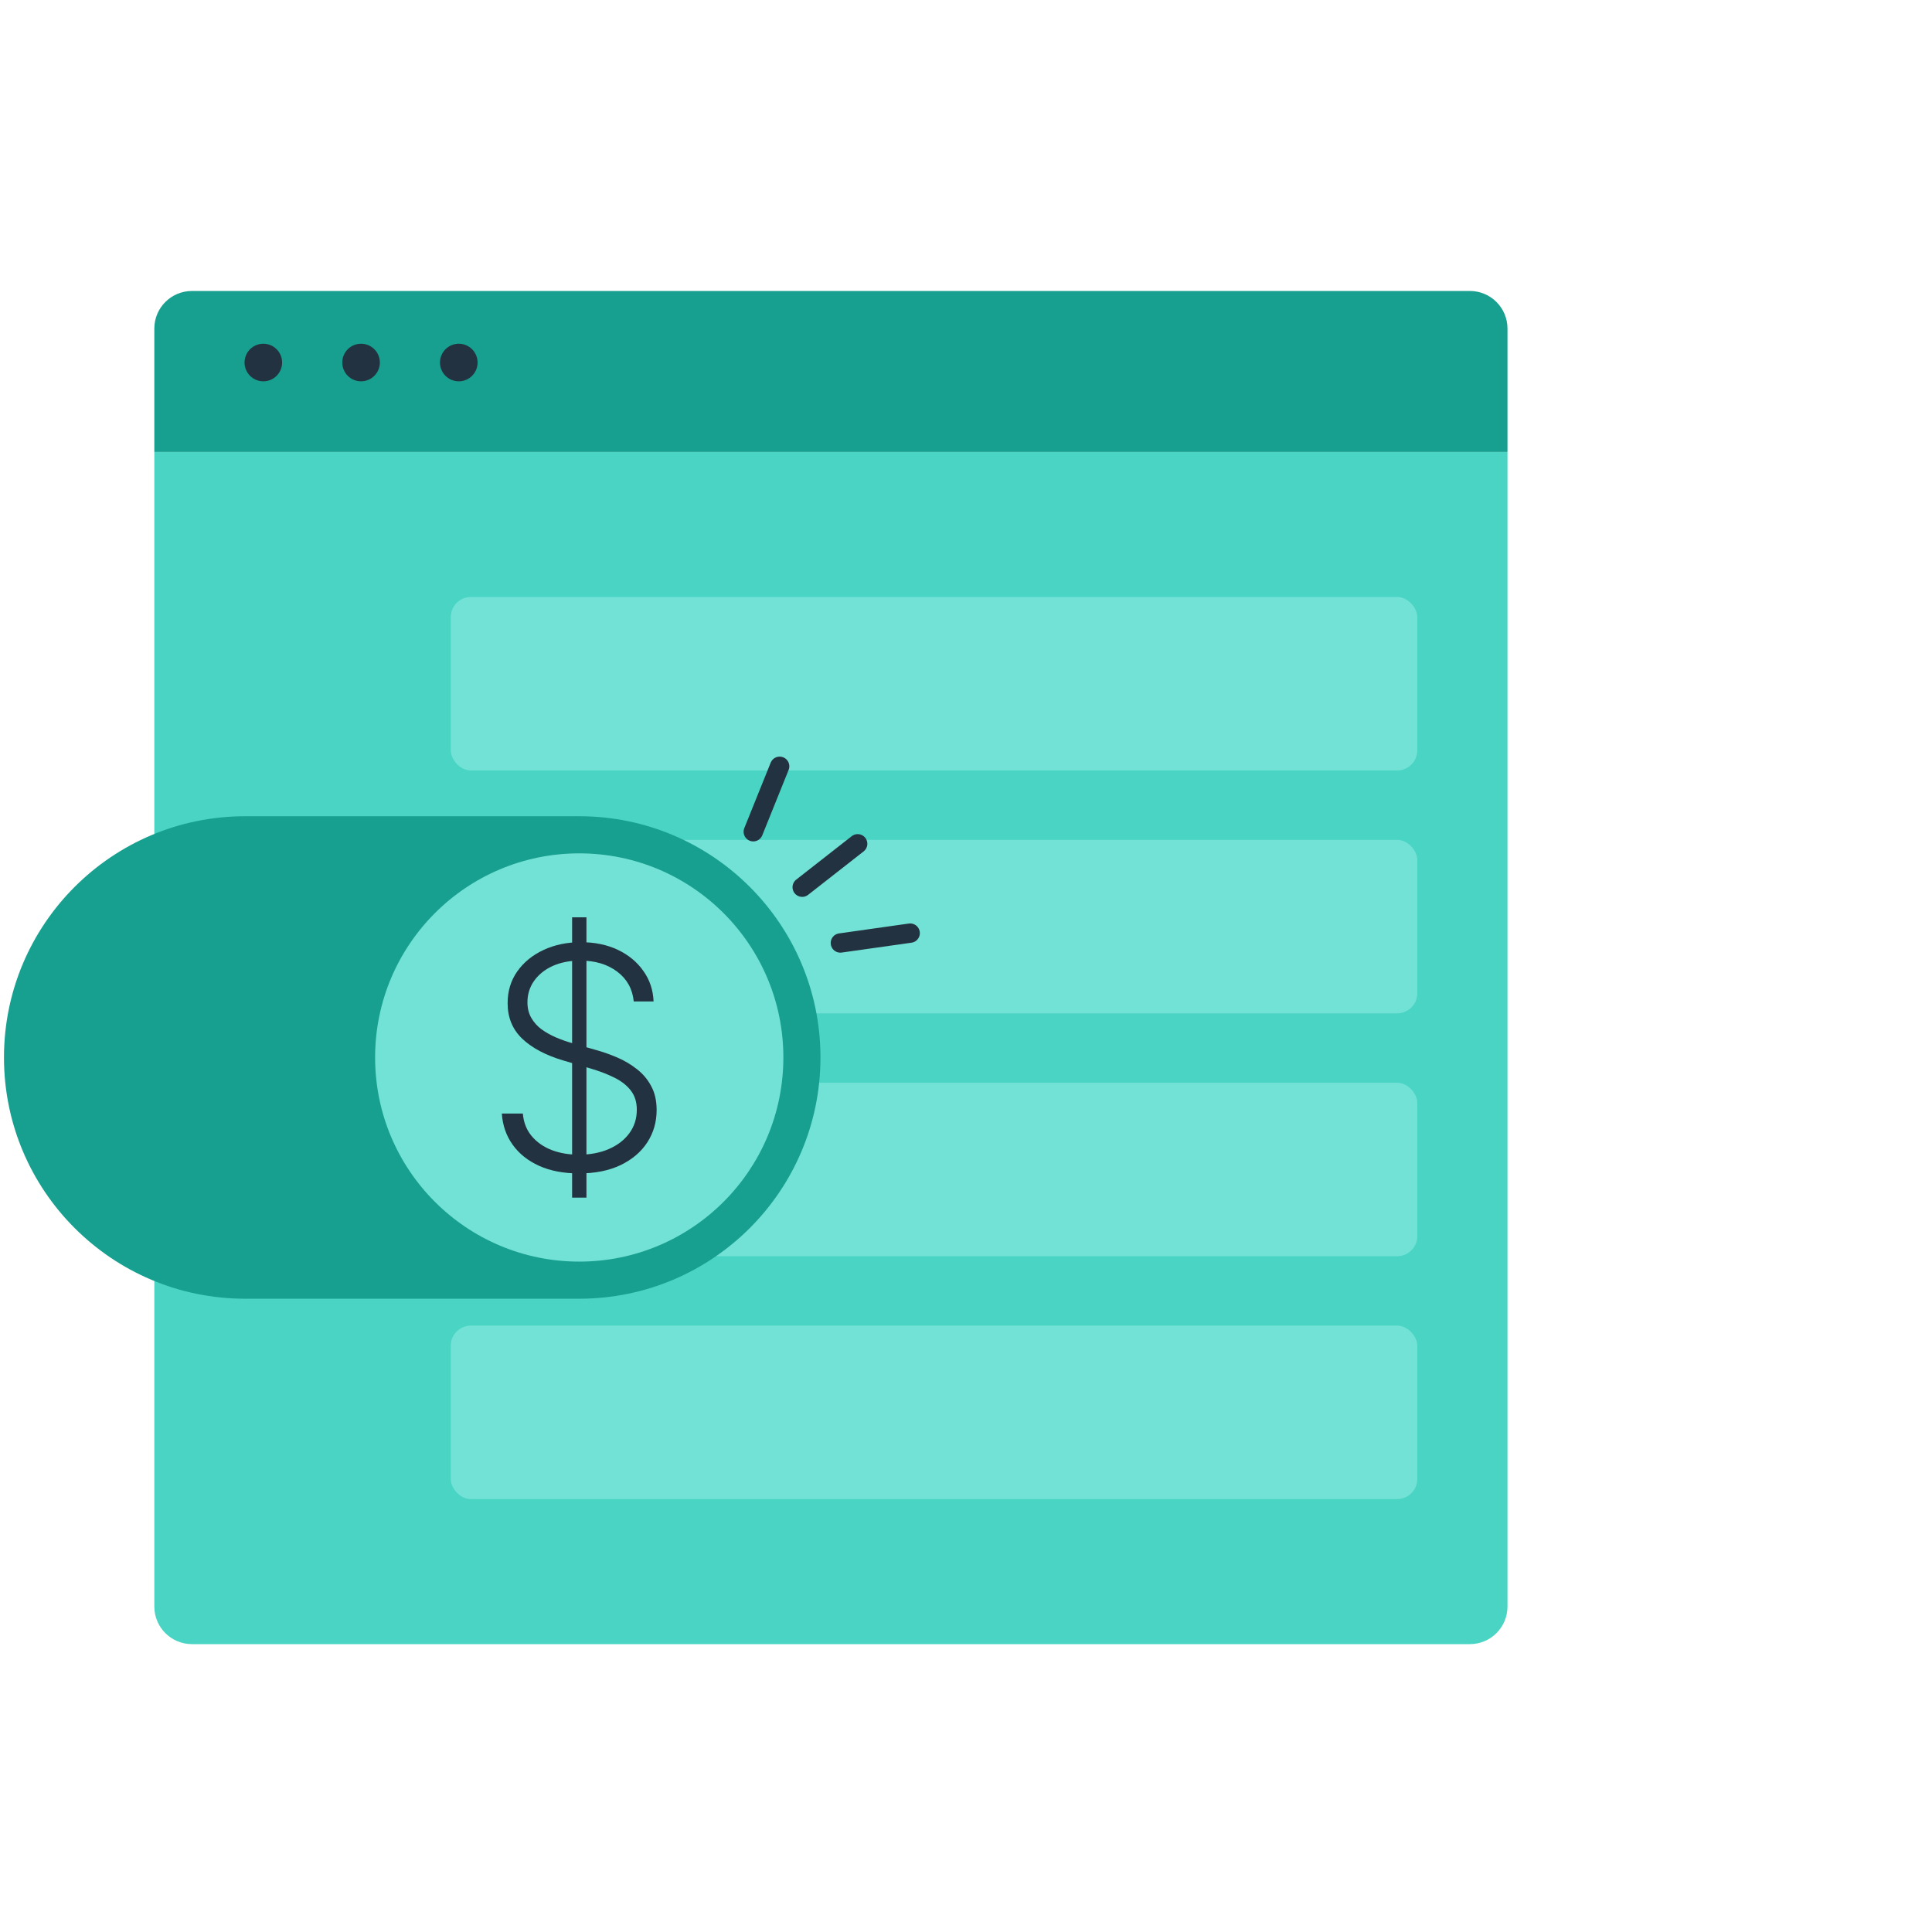 <svg width="257" height="257" viewBox="0 0 257 257" fill="none" xmlns="http://www.w3.org/2000/svg">
<g clip-path="url(#clip0_4991_39928)">
<path d="M20.529 60.121H200.529V213.707C200.529 216.468 198.291 218.707 195.529 218.707H25.529C22.768 218.707 20.529 216.468 20.529 213.707V60.121Z" fill="#49D4C4"/>
<path d="M200.529 60.121L20.529 60.121L20.529 43.707C20.529 40.946 22.768 38.707 25.529 38.707L195.529 38.707C198.291 38.707 200.529 40.946 200.529 43.707L200.529 60.121Z" fill="#17A08F"/>
<path d="M32.529 48.224C32.529 49.605 33.649 50.724 35.029 50.724C36.41 50.724 37.529 49.605 37.529 48.224C37.529 46.844 36.41 45.724 35.029 45.724C33.649 45.724 32.529 46.844 32.529 48.224Z" fill="#233240"/>
<path d="M45.529 48.224C45.529 49.605 46.649 50.724 48.029 50.724C49.41 50.724 50.529 49.605 50.529 48.224C50.529 46.844 49.41 45.724 48.029 45.724C46.649 45.724 45.529 46.844 45.529 48.224Z" fill="#233240"/>
<path d="M58.529 48.224C58.529 49.605 59.649 50.724 61.029 50.724C62.41 50.724 63.529 49.605 63.529 48.224C63.529 46.844 62.41 45.724 61.029 45.724C59.649 45.724 58.529 46.844 58.529 48.224Z" fill="#233240"/>
<rect x="59.96" y="79.414" width="128.571" height="23.077" rx="2.679" fill="#73E2D6"/>
<rect x="59.96" y="111.722" width="128.571" height="23.077" rx="2.679" fill="#73E2D6"/>
<rect x="59.96" y="144.03" width="128.571" height="23.077" rx="2.679" fill="#73E2D6"/>
<rect x="59.96" y="176.337" width="128.571" height="23.077" rx="2.679" fill="#73E2D6"/>
<path d="M77.052 108.579H32.619C14.896 108.579 0.529 122.945 0.529 140.669C0.529 158.392 14.896 172.759 32.619 172.759H77.052C94.775 172.759 109.141 158.392 109.141 140.669C109.141 122.945 94.775 108.579 77.052 108.579Z" fill="#17A08F"/>
<path d="M77.052 167.822C92.048 167.822 104.205 155.665 104.205 140.669C104.205 125.672 92.048 113.516 77.052 113.516C62.055 113.516 49.898 125.672 49.898 140.669C49.898 155.665 62.055 167.822 77.052 167.822Z" fill="#73E2D6"/>
<path d="M76.104 159.31V122.027H78.011V159.31H76.104ZM84.303 133.212C84.138 131.552 83.405 130.231 82.104 129.251C80.803 128.27 79.167 127.78 77.196 127.78C75.808 127.78 74.584 128.018 73.526 128.493C72.477 128.969 71.652 129.629 71.05 130.474C70.458 131.309 70.162 132.26 70.162 133.328C70.162 134.115 70.332 134.804 70.671 135.396C71.011 135.989 71.468 136.498 72.04 136.926C72.623 137.343 73.264 137.702 73.963 138.003C74.672 138.304 75.385 138.557 76.104 138.761L79.249 139.664C80.201 139.926 81.152 140.261 82.104 140.668C83.055 141.076 83.924 141.591 84.711 142.212C85.507 142.824 86.143 143.576 86.619 144.47C87.104 145.353 87.347 146.416 87.347 147.659C87.347 149.251 86.934 150.683 86.109 151.955C85.284 153.227 84.099 154.237 82.555 154.984C81.012 155.722 79.162 156.091 77.007 156.091C74.978 156.091 73.215 155.756 71.72 155.086C70.225 154.407 69.05 153.47 68.196 152.276C67.341 151.081 66.861 149.698 66.754 148.125H69.55C69.647 149.3 70.036 150.295 70.715 151.111C71.395 151.926 72.278 152.547 73.366 152.975C74.453 153.392 75.667 153.601 77.007 153.601C78.492 153.601 79.813 153.353 80.968 152.858C82.133 152.353 83.046 151.654 83.706 150.761C84.376 149.858 84.711 148.809 84.711 147.615C84.711 146.606 84.449 145.761 83.924 145.081C83.4 144.392 82.667 143.814 81.725 143.348C80.793 142.882 79.711 142.469 78.478 142.11L74.909 141.062C72.57 140.363 70.754 139.397 69.463 138.164C68.171 136.93 67.526 135.358 67.526 133.445C67.526 131.843 67.953 130.435 68.807 129.221C69.671 127.998 70.837 127.047 72.303 126.367C73.778 125.678 75.434 125.333 77.269 125.333C79.123 125.333 80.764 125.673 82.191 126.352C83.618 127.032 84.75 127.969 85.585 129.163C86.429 130.348 86.881 131.697 86.939 133.212H84.303Z" fill="#233240"/>
<line x1="1.286" y1="-1.286" x2="10.666" y2="-1.286" transform="matrix(-0.787 0.616 -0.616 -0.787 114.311 110.438)" stroke="#233240" stroke-width="2.572" stroke-linecap="round"/>
<line x1="1.286" y1="-1.286" x2="10.666" y2="-1.286" transform="matrix(0.99 -0.14 0.14 0.99 110.695 126.892)" stroke="#233240" stroke-width="2.572" stroke-linecap="round"/>
<line x1="1.286" y1="-1.286" x2="10.666" y2="-1.286" transform="matrix(0.374 -0.928 -0.928 -0.374 98.529 111.352)" stroke="#233240" stroke-width="2.572" stroke-linecap="round"/>
</g>
<defs>
<clipPath id="clip0_4991_39928">
<rect width="256" height="256" fill="white" transform="translate(0.529 0.707)"/>
</clipPath>
</defs>
</svg>
